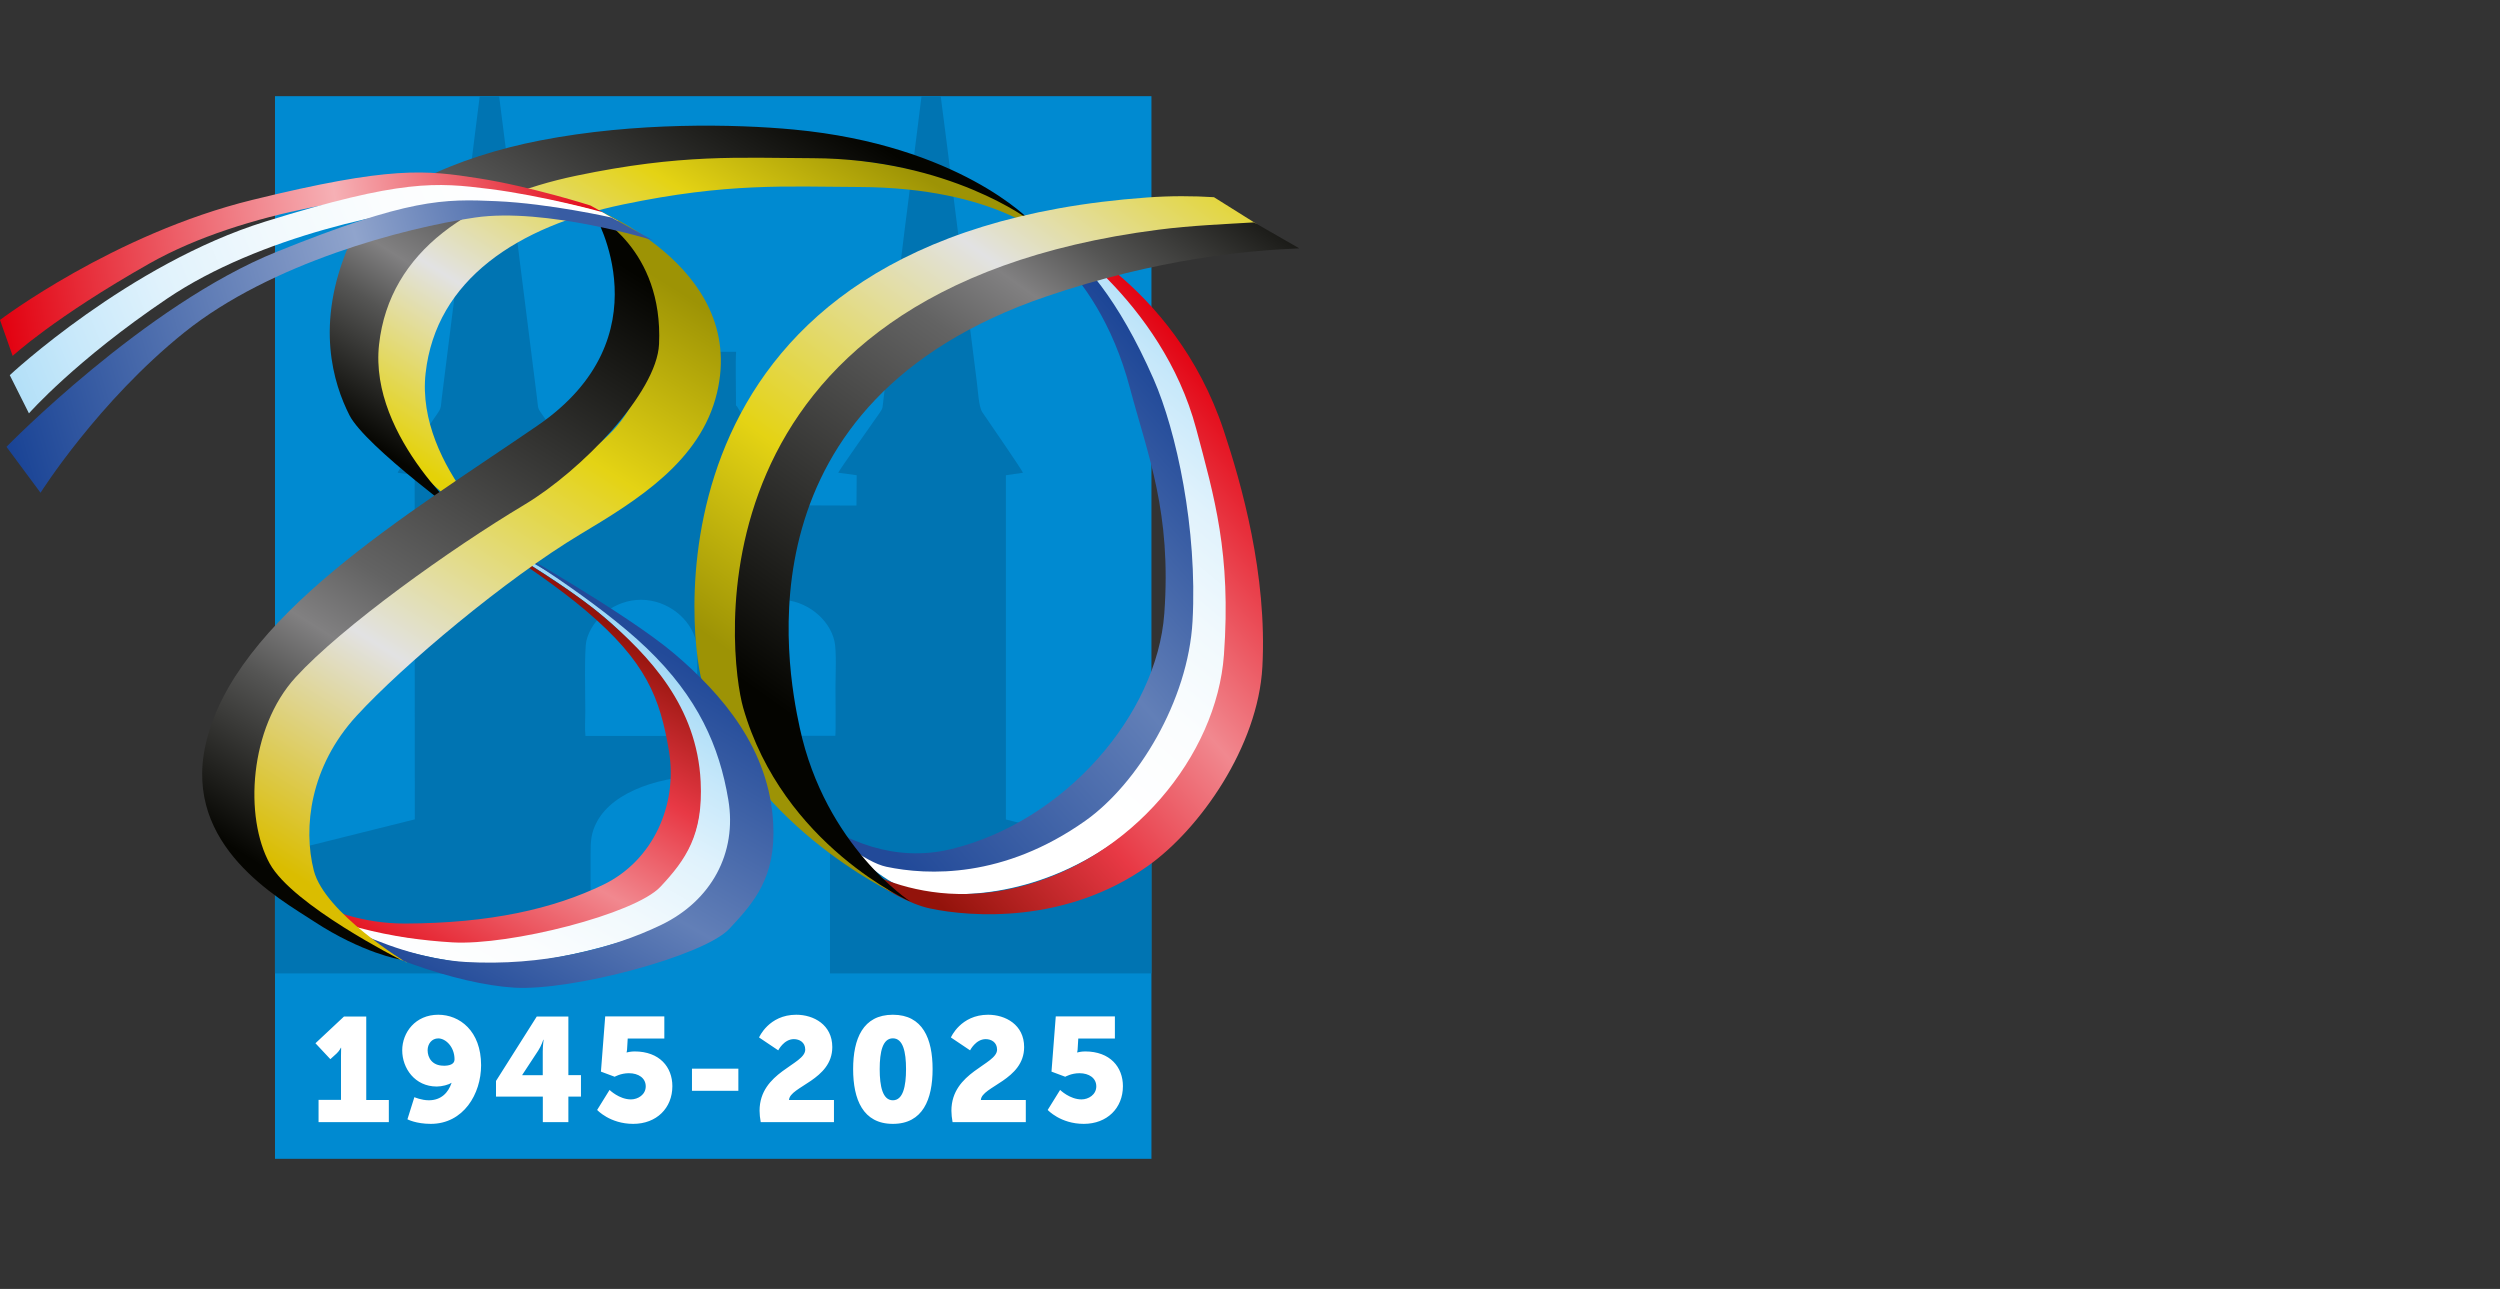 <?xml version="1.0" encoding="UTF-8"?><svg id="uuid-ec33dabc-cc0f-4f31-adb0-895dba3b1ed8" xmlns="http://www.w3.org/2000/svg" xmlns:xlink="http://www.w3.org/1999/xlink" viewBox="0 0 345.46 178.11"><rect x="0" y="0" width="345.46" height="178.11" fill="#333333" stroke="none"/><defs><style>.uuid-57773176-d4f6-4c53-93e3-bc7733c70ac0{fill:url(#uuid-a8b39fcd-f243-49f7-bdbb-91ee9cc28b3a);}.uuid-57773176-d4f6-4c53-93e3-bc7733c70ac0,.uuid-ae3f461d-736e-4b6b-b18a-909c626009e0,.uuid-230f47ad-1133-4af3-8c1c-d82bfec3bf6a,.uuid-af77c52d-0723-4e38-bc83-17663668d9f4,.uuid-9bafad04-e290-4fe5-a88e-bdb59f396bd3,.uuid-2cf311fd-a810-42bb-81a9-1c76dcf033be,.uuid-0fc35b0a-b546-492c-be8d-7055fac2691e,.uuid-f06363d9-a15e-46a1-902a-8413f0f8a291,.uuid-f3a53913-dde5-4c14-bef9-cd094881770d,.uuid-17225e20-b08d-4103-96de-472659425b67,.uuid-af935b2c-c16d-4a55-ae62-ae97235c557c,.uuid-92b6ae3a-d65f-4c64-8ca3-b6fafcb9ef68,.uuid-3ab56dd8-9148-4d2c-bcc9-d20583cf8ca1,.uuid-2bb7e2bd-f5d6-4f8b-986b-5e6bf31a99a0,.uuid-8b4c59e1-900f-4516-8084-3c42c51d1064,.uuid-0db59477-34a3-4ba7-83cc-63cb3d8a727e,.uuid-858c1de5-b82c-4492-988d-f857e5b6950e,.uuid-b7562bc2-0a5d-4858-a7ab-2e8ca4c3a08c,.uuid-a8c9f60f-1884-4e04-83d9-ea5136cbe2ab{stroke-width:0px;}.uuid-ae3f461d-736e-4b6b-b18a-909c626009e0{fill:url(#uuid-6b16095b-0ba8-4644-9f38-805f8a860211);}.uuid-230f47ad-1133-4af3-8c1c-d82bfec3bf6a{fill:url(#uuid-2843e6f3-5ff9-4745-9b4f-c36499765148);}.uuid-af77c52d-0723-4e38-bc83-17663668d9f4{fill:url(#uuid-b7b44490-8e21-49d9-95d2-adf09209c2a9);}.uuid-9bafad04-e290-4fe5-a88e-bdb59f396bd3{fill:url(#uuid-8bef84ac-2e8b-45f4-98d0-e291a7b93290);}.uuid-2cf311fd-a810-42bb-81a9-1c76dcf033be{fill:#008ad1;}.uuid-0fc35b0a-b546-492c-be8d-7055fac2691e{fill:none;}.uuid-f06363d9-a15e-46a1-902a-8413f0f8a291{fill:url(#uuid-d5f84a5a-6a06-4323-879b-27c73921e439);}.uuid-f3a53913-dde5-4c14-bef9-cd094881770d{fill:url(#uuid-da9aa1d4-2b0e-4482-a88e-e4d794e7e4de);}.uuid-17225e20-b08d-4103-96de-472659425b67{fill:url(#uuid-2ffa4783-66ba-41d2-86f2-0045db2ea91a);}.uuid-af935b2c-c16d-4a55-ae62-ae97235c557c{fill:url(#uuid-7cfb4695-e648-4ea2-a1f1-ee0ad4ff32e4);}.uuid-92b6ae3a-d65f-4c64-8ca3-b6fafcb9ef68{fill:#fff;}.uuid-92b6ae3a-d65f-4c64-8ca3-b6fafcb9ef68,.uuid-858c1de5-b82c-4492-988d-f857e5b6950e{fill-rule:evenodd;}.uuid-3ab56dd8-9148-4d2c-bcc9-d20583cf8ca1{fill:url(#uuid-f829327b-95b3-44b1-a9e9-4a4b126b23c5);}.uuid-2bb7e2bd-f5d6-4f8b-986b-5e6bf31a99a0{fill:url(#uuid-c992cda9-1de7-4f1e-8931-fdd7f293c3f4);}.uuid-8b4c59e1-900f-4516-8084-3c42c51d1064{fill:url(#uuid-108a19e6-3b1e-4924-8f16-4cd9a169594b);}.uuid-0db59477-34a3-4ba7-83cc-63cb3d8a727e{fill:url(#uuid-ea8c0f43-510c-410e-b373-61e38389dfa8);}.uuid-858c1de5-b82c-4492-988d-f857e5b6950e{fill:#0074b2;}.uuid-b7562bc2-0a5d-4858-a7ab-2e8ca4c3a08c{fill:url(#uuid-a25594f3-3202-42e9-bb5f-137781bd1527);}.uuid-a8c9f60f-1884-4e04-83d9-ea5136cbe2ab{fill:url(#uuid-be3a65d1-69b4-4cbf-bcf7-faed6758995c);}</style><linearGradient id="uuid-8bef84ac-2e8b-45f4-98d0-e291a7b93290" x1="-5842.1" y1="5889.69" x2="-5795.72" y2="5928.68" gradientTransform="translate(-6261.37 -6178.96) rotate(-91.37) scale(1.1 1.06)" gradientUnits="userSpaceOnUse"><stop offset="0" stop-color="#fff"/><stop offset=".24" stop-color="#fbfdfe"/><stop offset=".43" stop-color="#f1f9fd"/><stop offset=".62" stop-color="#e0f2fc"/><stop offset=".79" stop-color="#c7e8fa"/><stop offset=".96" stop-color="#a8dbf7"/><stop offset="1" stop-color="#a0d8f7"/></linearGradient><linearGradient id="uuid-a25594f3-3202-42e9-bb5f-137781bd1527" x1="-319.22" y1="-332.91" x2="-366.26" y2="-387.29" gradientTransform="translate(378.12 -362.23) rotate(-8.65) scale(1 -1)" gradientUnits="userSpaceOnUse"><stop offset="0" stop-color="#9d9305"/><stop offset=".27" stop-color="#e4d314"/><stop offset=".65" stop-color="#e2e2e3"/><stop offset=".99" stop-color="#e4d207"/></linearGradient><linearGradient id="uuid-108a19e6-3b1e-4924-8f16-4cd9a169594b" x1="-5806.43" y1="5927.33" x2="-5853.49" y2="5872.93" gradientTransform="translate(-6261.37 -6178.96) rotate(-91.37) scale(1.1 1.06)" gradientUnits="userSpaceOnUse"><stop offset="0" stop-color="#e2000f"/><stop offset=".44" stop-color="#f1888f"/><stop offset=".7" stop-color="#e83945"/><stop offset="1" stop-color="#93130b"/></linearGradient><linearGradient id="uuid-c992cda9-1de7-4f1e-8931-fdd7f293c3f4" x1="-5803.25" y1="5920.77" x2="-5848.47" y2="5868.5" gradientTransform="translate(-6261.37 -6178.96) rotate(-91.37) scale(1.1 1.06)" gradientUnits="userSpaceOnUse"><stop offset="0" stop-color="#194395"/><stop offset=".47" stop-color="#627fb7"/><stop offset="1" stop-color="#224a99"/></linearGradient><linearGradient id="uuid-ea8c0f43-510c-410e-b373-61e38389dfa8" x1="-323.1" y1="-329.01" x2="-370.45" y2="-383.74" gradientTransform="translate(378.12 -362.23) rotate(-8.65) scale(1 -1)" gradientUnits="userSpaceOnUse"><stop offset="0" stop-color="#040400"/><stop offset=".56" stop-color="#636363"/><stop offset=".67" stop-color="#818081"/><stop offset=".77" stop-color="#555554"/><stop offset="1" stop-color="#050501"/></linearGradient><linearGradient id="uuid-6b16095b-0ba8-4644-9f38-805f8a860211" x1="-392.05" y1="-446.95" x2="-355.76" y2="-400.96" gradientTransform="translate(378.12 -362.23) rotate(-8.65) scale(1 -1)" gradientUnits="userSpaceOnUse"><stop offset="0" stop-color="#fff"/><stop offset=".24" stop-color="#fbfdfe"/><stop offset=".43" stop-color="#f1f9fd"/><stop offset=".62" stop-color="#e0f2fc"/><stop offset=".79" stop-color="#c7e8fa"/><stop offset=".96" stop-color="#a8dbf7"/><stop offset="1" stop-color="#a0d8f7"/></linearGradient><linearGradient id="uuid-a8b39fcd-f243-49f7-bdbb-91ee9cc28b3a" x1="-335.45" y1="-510.79" x2="-263.1" y2="-439.49" gradientTransform="translate(365.58 -444.69) rotate(-8.65) scale(1 -.97)" gradientUnits="userSpaceOnUse"><stop offset="0" stop-color="#9d9305"/><stop offset=".27" stop-color="#e4d314"/><stop offset=".65" stop-color="#e2e2e3"/><stop offset=".99" stop-color="#e4d207"/></linearGradient><linearGradient id="uuid-be3a65d1-69b4-4cbf-bcf7-faed6758995c" x1="-333.58" y1="-515.87" x2="-261.96" y2="-444.34" gradientTransform="translate(365.58 -444.69) rotate(-8.65) scale(1 -.97)" gradientUnits="userSpaceOnUse"><stop offset="0" stop-color="#040400"/><stop offset=".56" stop-color="#636363"/><stop offset=".67" stop-color="#818081"/><stop offset=".77" stop-color="#555554"/><stop offset="1" stop-color="#050501"/></linearGradient><linearGradient id="uuid-da9aa1d4-2b0e-4482-a88e-e4d794e7e4de" x1="-387.98" y1="-449.98" x2="-351.58" y2="-403.86" gradientTransform="translate(378.12 -362.23) rotate(-8.65) scale(1 -1)" gradientUnits="userSpaceOnUse"><stop offset="0" stop-color="#194395"/><stop offset=".47" stop-color="#627fb7"/><stop offset="1" stop-color="#224a99"/></linearGradient><linearGradient id="uuid-2843e6f3-5ff9-4745-9b4f-c36499765148" x1="-395.11" y1="-443.84" x2="-359.25" y2="-398.4" gradientTransform="translate(378.12 -362.23) rotate(-8.65) scale(1 -1)" gradientUnits="userSpaceOnUse"><stop offset="0" stop-color="#e2000f"/><stop offset=".44" stop-color="#f1888f"/><stop offset=".7" stop-color="#e83945"/><stop offset="1" stop-color="#93130b"/></linearGradient><linearGradient id="uuid-2ffa4783-66ba-41d2-86f2-0045db2ea91a" x1="-341.37" y1="-355.27" x2="-405.28" y2="-429.14" gradientTransform="translate(378.12 -362.23) rotate(-8.65) scale(1 -1)" gradientUnits="userSpaceOnUse"><stop offset="0" stop-color="#9d9305"/><stop offset=".27" stop-color="#e4d314"/><stop offset=".65" stop-color="#e2e2e3"/><stop offset=".99" stop-color="#dabd00"/></linearGradient><linearGradient id="uuid-7cfb4695-e648-4ea2-a1f1-ee0ad4ff32e4" x1="-344.89" y1="-353.68" x2="-408.28" y2="-426.96" gradientTransform="translate(378.12 -362.23) rotate(-8.65) scale(1 -1)" gradientUnits="userSpaceOnUse"><stop offset="0" stop-color="#040400"/><stop offset=".56" stop-color="#636363"/><stop offset=".67" stop-color="#818081"/><stop offset=".77" stop-color="#555554"/><stop offset="1" stop-color="#050501"/></linearGradient><linearGradient id="uuid-d5f84a5a-6a06-4323-879b-27c73921e439" x1="-434.95" y1="-341.54" x2="-350.21" y2="-341.54" gradientTransform="translate(378.12 -362.23) rotate(-8.65) scale(1 -1)" gradientUnits="userSpaceOnUse"><stop offset="0" stop-color="#e2000f"/><stop offset=".57" stop-color="#f6b0b5"/><stop offset=".99" stop-color="#e30918"/></linearGradient><linearGradient id="uuid-f829327b-95b3-44b1-a9e9-4a4b126b23c5" x1="-518.14" y1="-484.81" x2="-602.94" y2="-500.95" gradientTransform="translate(485.76 -553.25) rotate(-11.48) scale(1 -1)" gradientUnits="userSpaceOnUse"><stop offset="0" stop-color="#fff"/><stop offset=".24" stop-color="#fbfdfe"/><stop offset=".43" stop-color="#f1f9fd"/><stop offset=".62" stop-color="#e0f2fc"/><stop offset=".79" stop-color="#c7e8fa"/><stop offset=".96" stop-color="#a8dbf7"/><stop offset="1" stop-color="#a0d8f7"/></linearGradient><linearGradient id="uuid-b7b44490-8e21-49d9-95d2-adf09209c2a9" x1="-865.21" y1="-711.9" x2="-771.47" y2="-711.9" gradientTransform="translate(635.89 -864.96) rotate(-15.95) scale(1 -1)" gradientUnits="userSpaceOnUse"><stop offset="0" stop-color="#194395"/><stop offset=".58" stop-color="#90a4cc"/><stop offset=".88" stop-color="#385ca3"/></linearGradient></defs><g id="uuid-78291da2-1536-44bb-9216-f1d9f5ea68ef"><rect class="uuid-0fc35b0a-b546-492c-be8d-7055fac2691e" x="1.09" width="344.37" height="178.11"/><rect class="uuid-2cf311fd-a810-42bb-81a9-1c76dcf033be" x="38" y="13.29" width="121.11" height="146.84"/><path class="uuid-858c1de5-b82c-4492-988d-f857e5b6950e" d="m101.82,56.14c-.17-.16-.11-.08-.12-.38v-.49c0-1.61-.08-5.64.02-6.66h-7.12c.04,1.25,0,2.56,0,3.83,0,.42.13,3.57-.11,3.69-.18.48-.71,1.21-1.02,1.73-.34.58-.67,1.12-1.04,1.71l-4.09,6.74c-.49.81-1.83,2.72-1.89,3.55h-8.51l.04-4.21,2.51-.33-5.75-8.3c-.48-.66-.39-.9-.51-1.83l-2.37-18.82c-.92-7.68-1.9-15.38-2.89-23.08h-2.68l-5,39.78c-.08.67-.17,1.34-.25,2-.11.87-.04,1.27-.47,1.89l-3.79,5.58c-.28.41-1.79,2.5-1.82,2.79l2.34.32.02,47.57-19.33,4.83v16.46h43.62v-16.4c0-1.93.06-3.04.89-4.58,4.61-8.53,26.7-8.48,31.27-.05.79,1.46.92,2.67.92,4.55v16.48h44.41v-16.26l-20.1-5.01v-47.57l2.35-.34c-.03-.28-5.19-7.74-5.61-8.37-.5-.74-.59-2.92-.73-3.95l-4.21-33.44c-.05-.38-.41-3.12-.81-6.28h-2.65l-.79,6.3c-.68,5.58-1.44,11.14-2.1,16.71-.67,5.6-1.36,11.22-2.11,16.8-.1.73-.19,1.45-.27,2.17-.13,1.03-.02,1.08-.53,1.8-.83,1.17-5.66,8.03-5.71,8.25l2.55.35-.03,4.19-8.48-.03c-.06-.74-.54-1.3-.88-1.86l-7.15-11.82h-.02Zm-1.78,45.55c-.12-.85-.02-2.44-.02-3.37,0-2.14-.14-8.47.17-9.79.71-2.99,3.89-5.68,7.59-5.66,3.68.02,6.86,2.71,7.53,5.74.31,1.41.14,4.82.14,6.47,0,1.11.06,5.93-.02,6.6h-15.39Zm-19.14,0c-.11-.9-.02-2.4-.02-3.37,0-2.12-.15-8.48.15-9.77.71-3,3.87-5.7,7.6-5.67,3.68.03,6.87,2.71,7.53,5.72.32,1.46.15,4.81.15,6.49,0,1.1.07,5.94-.02,6.6h-15.39Z"/><path class="uuid-92b6ae3a-d65f-4c64-8ca3-b6fafcb9ef68" d="m44.01,155.06h9.72v-3.06h-3.12v-11.53h-3.08l-3.94,3.69,2.06,2.2.88-.8c.39-.37.57-.78.57-.78h.04s-.02.57-.02,1.12v6.08h-3.1v3.06h0v.02Zm15.51.24c4.53,0,6.96-4.14,6.96-8.1,0-4.76-2.98-6.98-5.92-6.98-3.16,0-4.98,2.45-4.98,4.92s1.74,5,4.78,5c.69,0,1.67-.25,2-.51h.04c-.45,1.35-1.43,2.41-3.14,2.41-1.04,0-2-.43-2-.43l-.96,3.06s1.18.63,3.23.63h-.01Zm1.77-8.04c-1.57,0-2.2-1.1-2.2-2.14,0-.86.57-1.63,1.47-1.63,1.02,0,2.25,1.16,2.25,2.9,0,.67-.69.88-1.51.88h-.01Zm7.25,4.27h6.47v3.53h3.53v-3.53h1.74v-2.96h-1.74v-8.1h-4.37l-5.63,8.9v2.16h0Zm3.63-2.96v-.04l2.2-3.35c.41-.61.71-1.51.71-1.51h.04s-.12.84-.12,1.63v3.27h-2.84.01Zm10.35,4.81s1.76,1.92,4.98,1.92,5.41-2.18,5.41-5.21c0-2.63-1.76-4.8-5.23-4.8-.55,0-1.06.14-1.06.14h-.04s.08-.29.08-.57l.08-1.35h5.06v-3.06h-8.17l-.59,7.63,1.9.71s.84-.49,1.96-.49c1.33,0,2.33.67,2.33,1.82s-1.08,1.8-2.04,1.8c-1.63,0-2.96-1.31-2.96-1.31l-1.71,2.76h0Zm62.26,0s1.76,1.92,4.98,1.92,5.41-2.18,5.41-5.21c0-2.63-1.76-4.8-5.23-4.8-.55,0-1.06.14-1.06.14h-.04s.08-.29.08-.57l.08-1.35h5.06v-3.06h-8.17l-.59,7.63,1.9.71s.84-.49,1.96-.49c1.33,0,2.33.67,2.33,1.82s-1.08,1.8-2.04,1.8c-1.63,0-2.96-1.31-2.96-1.31l-1.71,2.76h0Zm-49.16-2.65h6.41v-3.06h-6.41v3.06h0Zm9.52,4.33h10.1v-3.06h-6.21c.1-1.88,5.98-2.76,5.98-7.31,0-3.1-2.59-4.47-4.98-4.47-3.8,0-5.14,3.14-5.14,3.14l2.65,1.78s.78-1.55,2.16-1.55c.76,0,1.57.43,1.57,1.45,0,2.1-6.31,3.06-6.31,8.45,0,.49.06,1,.16,1.57h.02Zm18.24.24c4.14,0,5.49-3.39,5.49-7.57s-1.35-7.51-5.49-7.51-5.49,3.33-5.49,7.51,1.35,7.57,5.49,7.57h0Zm0-3.26c-1.41,0-1.82-1.92-1.82-4.31s.41-4.25,1.82-4.25,1.82,1.88,1.82,4.25-.41,4.31-1.82,4.31h0Zm8.27,3.02h10.1v-3.06h-6.21c.1-1.88,5.98-2.76,5.98-7.31,0-3.1-2.59-4.47-4.98-4.47-3.8,0-5.14,3.14-5.14,3.14l2.65,1.78s.78-1.55,2.16-1.55c.76,0,1.57.43,1.57,1.45,0,2.1-6.31,3.06-6.31,8.45,0,.49.06,1,.16,1.57h.02Z"/><path class="uuid-9bafad04-e290-4fe5-a88e-bdb59f396bd3" d="m108.15,107.9s11.24,15.37,26.93,11.55,27.88-17.97,28.89-31.98c1.01-14-1.22-21.65-3.71-31.01-4.76-17.89-16.49-22.94-16.49-22.94,0,0,10.72-1.23,20.58,21.2,3.14,7.15,6.63,22.21,5.94,34.97-.6,11-8.97,21.5-16.19,26.6-11.31,7.99-22.59,7.9-28.31,6.69s-17.63-15.09-17.63-15.09h0Z"/><path class="uuid-b7562bc2-0a5d-4858-a7ab-2e8ca4c3a08c" d="m71.46,76.28s-14.09-11.69-12.65-24.7,12.82-20.31,27.3-23.33c14.49-3.02,22.43-2.45,32.63-2.41,18.9.08,26.12,7.14,26.12,7.14,0,0-5.93-8.95-28.76-11.1-8.08-.76-21.81-1.06-35.04,1.51-11.41,2.22-23.32,7.3-26.41,14.46-4.73,10.96-2.13,19.18.07,23.51s16.73,14.91,16.73,14.91h.01Z"/><path class="uuid-8b4c59e1-900f-4516-8084-3c42c51d1064" d="m114.67,117.26s10.27,9.17,25.95,5.35,27.5-18.13,28.51-32.13c1.01-14-1.34-21.85-3.83-31.21-4.76-17.89-20.71-27.78-20.71-27.78,0,0,17.62,7.25,24.51,28,2.44,7.35,6.03,19.91,5.34,32.66-.6,11-8.64,22.44-15.86,27.54-11.31,7.99-24.37,7.06-30.09,5.84-5.72-1.21-13.82-8.27-13.82-8.27Z"/><path class="uuid-2bb7e2bd-f5d6-4f8b-986b-5e6bf31a99a0" d="m104.03,105.02s11.73,16.13,27.41,12.31c15.68-3.82,28.44-18.56,29.45-32.56,1.01-14-2.27-21.82-4.76-31.18-4.76-17.89-16.49-22.94-16.49-22.94,0,0,9.92-.69,19.77,21.74,3.14,7.15,6.08,20.69,5.38,33.45-.6,11-7.61,22.49-14.83,27.59-11.31,7.99-21.76,7.55-27.49,6.34s-18.45-14.74-18.45-14.74h0Z"/><path class="uuid-0db59477-34a3-4ba7-83cc-63cb3d8a727e" d="m65.03,72.3s-14.09-11.69-12.65-24.7c1.45-13.01,12.82-20.31,27.3-23.33,14.49-3.02,22.43-2.45,32.63-2.41,18.9.08,30.07,8.65,30.07,8.65,0,0-9.88-10.46-32.71-12.61-8.08-.76-21.81-1.06-35.04,1.51-11.41,2.22-23.32,7.3-26.41,14.46-4.73,10.96-2.13,19.18.07,23.51s16.73,14.91,16.73,14.91h0Z"/><path class="uuid-ae3f461d-736e-4b6b-b18a-909c626009e0" d="m63.21,72.19s19.33,9.91,25.88,15.42,13.13,12.99,13.62,23.25c.35,7.26-2.57,10.64-6.1,14.35s-21.75,8.54-29.71,8.09-20.92-4.08-27.59-9.01c-6.67-4.92-2.82-3.2-2.82-3.2,0,0,12.02,8.76,23.69,8.7,11.68-.06,20.08-1.79,27.01-5.1s10.53-9.85,9.31-17.13-4.15-13.97-11.21-20.68c-7.06-6.72-22.09-14.69-22.09-14.69h0Z"/><path class="uuid-57773176-d4f6-4c53-93e3-bc7733c70ac0" d="m167.75,27.25c-2.86-.18-5.97-.2-9.26.04-69.54,5.01-63.43,59.96-61.5,66.84,5.46,19.44,26.59,29.34,26.59,29.34,0,0-15.24-9.8-18.77-26.51-1.85-8.74-5.6-44.81,37.16-59.66,13.72-4.76,24.9-5.71,31.65-6.37l-5.87-3.68Z"/><path class="uuid-a8c9f60f-1884-4e04-83d9-ea5136cbe2ab" d="m173.28,30.73c-3.95.24-8.74.43-13.19,1.01-65.96,8.46-59.34,59.28-57.4,66.04,5.47,19.1,23.13,26.81,23.13,26.81,0,0-11.77-7.61-15.31-24.03-1.85-8.59-8.68-45.01,34.06-59.59,15.37-5.24,27.91-6.36,34.97-6.65l-6.25-3.59h0Z"/><path class="uuid-f3a53913-dde5-4c14-bef9-cd094881770d" d="m69.79,75.24s16.84,9.52,23.4,15.1,13.15,13.14,13.66,23.52c.36,7.33-2.55,10.74-6.07,14.49-3.52,3.75-21.74,8.6-29.7,8.13-7.96-.47-20.66-4.93-27.34-9.92s-3.11-2.46-3.11-2.46c0,0,12.06,8.17,23.72,8.83,10.58.6,20.08-1.78,27.01-5.12s10.52-9.93,9.28-17.3c-1.23-7.36-4.17-14.12-11.25-20.92-7.07-6.8-19.61-14.36-19.61-14.36h.01Z"/><path class="uuid-230f47ad-1133-4af3-8c1c-d82bfec3bf6a" d="m61.01,70.82s15.71,8.71,22.26,14.29c6.56,5.58,13.04,12.52,13.55,22.9.36,7.33-2.05,10.79-5.57,14.54s-20.79,8.14-28.75,7.67-17.95-2.38-24.63-7.37-1.73-2.74-1.73-2.74c0,0,8.17,7.55,19.85,7.51s20.46-2.02,27.38-5.37,10.3-11.1,9.07-18.46-3.14-12.33-11.47-19.4c-7.55-6.41-19.96-13.57-19.96-13.57Z"/><path class="uuid-17225e20-b08d-4103-96de-472659425b67" d="m81.14,28.44s17.89,21.8.03,34.06-43.24,25.67-47.11,43.28c-3.06,13.95,11.65,23.77,17.27,25.52,5.61,1.75,4.83,1.71,4.83,1.71,0,0-11.3-6.82-12.8-12.73s-.52-14.35,5.91-21.36,20.67-18.95,30.95-25.11c7.82-4.68,16.62-10.08,18.86-19.54,4.21-17.76-17.93-25.84-17.93-25.84h-.01Z"/><path class="uuid-af935b2c-c16d-4a55-ae62-ae97235c557c" d="m82.17,29.66s9.98,16.88-7.88,29.14c-17.86,12.26-42.03,26.58-45.9,44.19-3.06,13.95,10.23,21.21,14.97,24.32,6.74,4.42,11.94,5.28,11.94,5.28,0,0-14.84-7.49-18.02-13.24-3.55-6.42-2.85-18.76,3.58-25.77,6.42-7.01,21.35-17.7,31.63-23.85,7.82-4.68,18.26-15.43,18.58-22.16.61-13.2-8.89-17.91-8.89-17.91h-.01Z"/><path class="uuid-f06363d9-a15e-46a1-902a-8413f0f8a291" d="m0,44.21s15.68-11.88,34.88-16.59c19.19-4.71,23.93-4.12,31.2-2.99,7.27,1.13,15.52,3.77,15.52,3.77l1.87,1.04s-10.75-3.29-20.66-3.07-28.93,2.57-42.14,10.03C7.46,43.88,1.75,49.18,1.75,49.18l-1.75-4.97Z"/><path class="uuid-3ab56dd8-9148-4d2c-bcc9-d20583cf8ca1" d="m1.35,51.84s16.48-15.38,35.33-21.23c18.85-5.85,23.62-5.42,30.95-4.5s15.56,3.19,15.56,3.19l2.3,1.3s-11.14-3.13-21.01-2.48c-9.88.65-28.65,4.56-41.35,13.12s-19.13,15.88-19.13,15.88c0,0-2.65-5.28-2.65-5.28Z"/><path class="uuid-af77c52d-0723-4e38-bc83-17663668d9f4" d="m.89,61.75s19.08-19.59,37.35-26.96c18.27-7.37,23.03-7.32,30.38-6.99s15.88,2.26,15.88,2.26l5.72,3.14s-14.83-4.57-24.58-3.14-28.2,6.27-40.15,15.86-19.89,22.17-19.89,22.17l-4.7-6.34h0Z"/></g></svg>